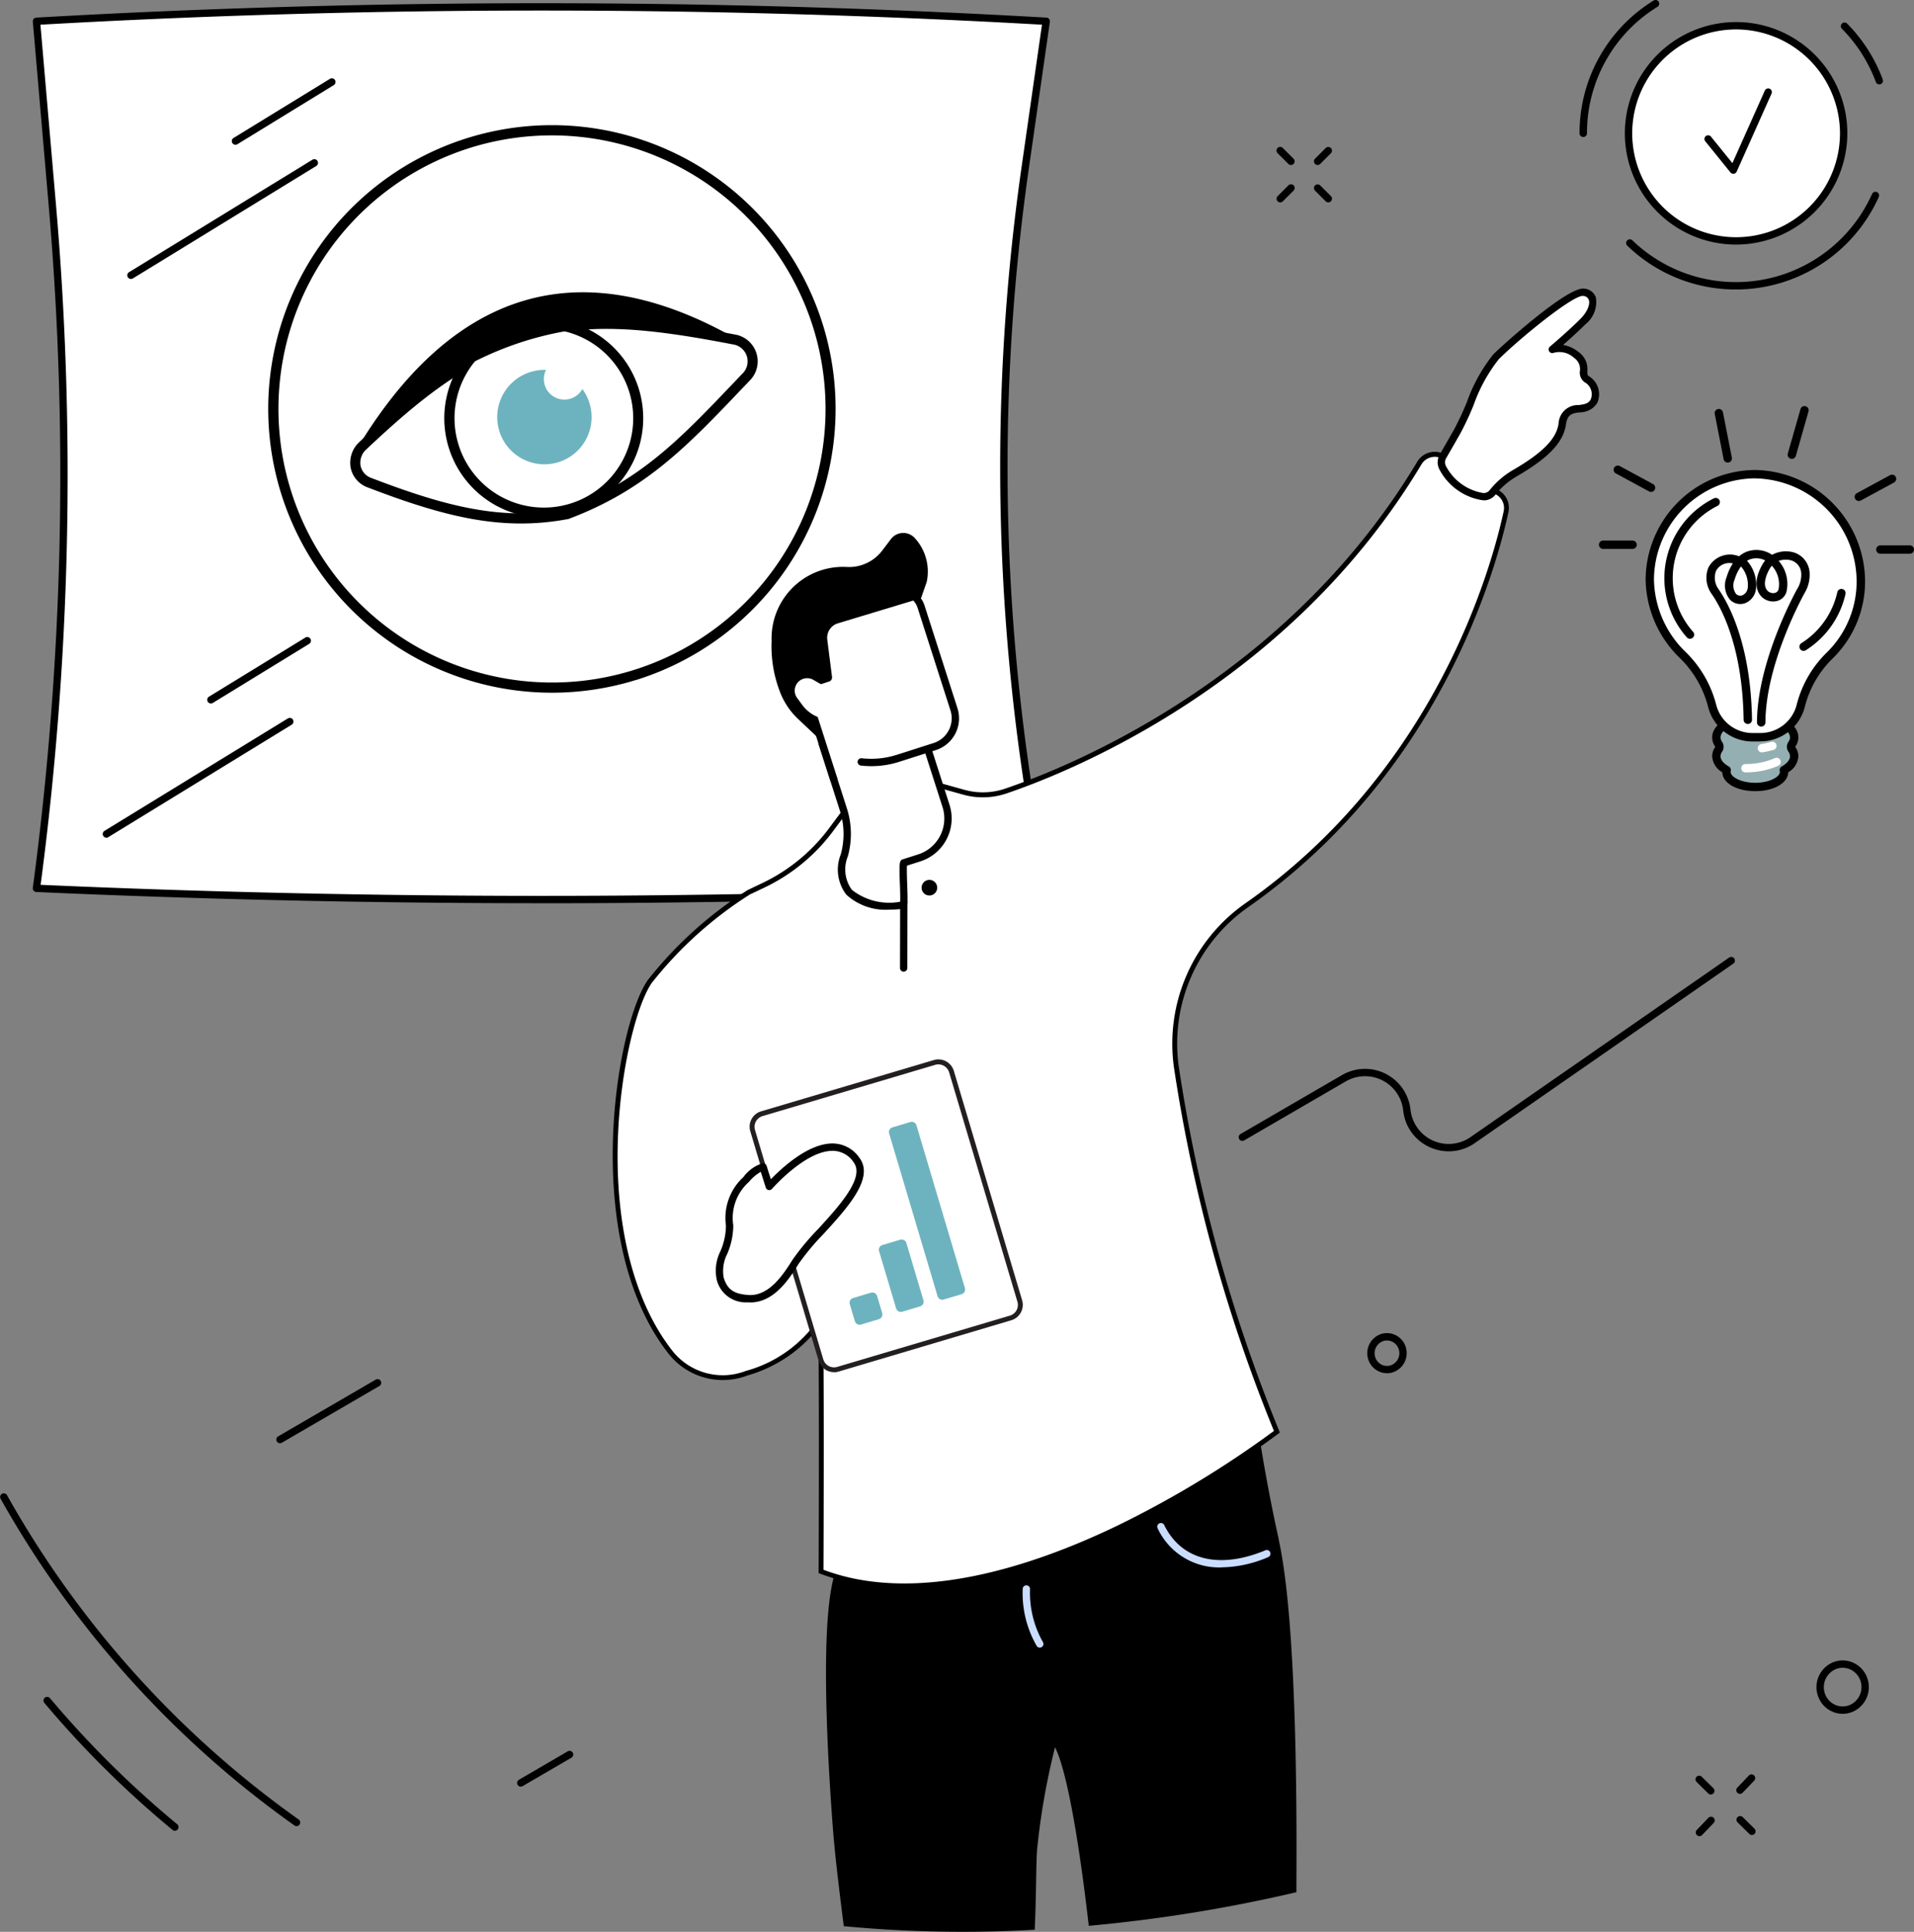 <?xml version="1.0" encoding="UTF-8"?> <svg xmlns="http://www.w3.org/2000/svg" xmlns:xlink="http://www.w3.org/1999/xlink" width="107.75" height="108.732" viewBox="0 0 107.75 108.732"><rect x="0" y="0" width="107.75" height="108.732" fill="#808080" stroke="none"/><defs><clipPath id="a"><rect width="107.75" height="108.732" fill="none"></rect></clipPath></defs><g clip-path="url(#a)"><path d="M71.731,52.4c-18.872.843-37.8.845-56.674.008l-.17-.008a175.319,175.319,0,0,0,.9-38.368L14.887,3.6a497.826,497.826,0,0,1,56.844,0L70.553,11.81A118.823,118.823,0,0,0,71.731,52.4" transform="translate(-12.834 -2.401)" fill="#fff"></path><path d="M42.016,51.961c-9.443,0-18.884-.208-28.261-.624l-.17-.007a.208.208,0,0,1-.15-.074.206.206,0,0,1-.046-.16,175.672,175.672,0,0,0,.9-38.323l-.9-10.434a.207.207,0,0,1,.194-.224,499.636,499.636,0,0,1,56.868,0,.207.207,0,0,1,.193.236l-1.178,8.213a118.736,118.736,0,0,0,1.176,40.519.206.206,0,0,1-.193.248c-9.432.421-18.933.632-28.432.632M13.829,50.926c18.7.828,37.658.828,56.359,0A119.129,119.129,0,0,1,69.055,10.5L70.2,2.514a499.183,499.183,0,0,0-56.383,0L14.7,12.736a176.071,176.071,0,0,1-.872,38.189" transform="translate(-11.541 -1.124)"></path><path d="M16.693,628.059a.208.208,0,0,1-.119-.038A56.4,56.4,0,0,1,.027,609.62a.207.207,0,0,1,.361-.2,55.987,55.987,0,0,0,16.425,18.265.207.207,0,0,1-.12.376" transform="translate(0 -525.276)"></path><path d="M25.176,700.037a.2.2,0,0,1-.132-.047,56.3,56.3,0,0,1-7.211-7.144.207.207,0,1,1,.317-.266,55.915,55.915,0,0,0,7.158,7.091.207.207,0,0,1-.132.366" transform="translate(-15.332 -596.994)"></path><path d="M517.432,401.444a2.583,2.583,0,0,1-1.076-.236,2.549,2.549,0,0,1-1.489-2.064,2.161,2.161,0,0,0-3.235-1.635l-5.715,3.319a.207.207,0,1,1-.208-.358l5.715-3.319a2.575,2.575,0,0,1,3.854,1.949,2.161,2.161,0,0,0,3.383,1.541l14.551-10.1a.207.207,0,1,1,.236.34l-14.551,10.1a2.565,2.565,0,0,1-1.466.463" transform="translate(-435.873 -336.642)"></path><path d="M52.16,71.718a.207.207,0,0,1-.108-.383L62.37,65.009a.207.207,0,1,1,.216.353L52.268,71.687a.2.2,0,0,1-.108.031" transform="translate(-44.787 -56.016)"></path><path d="M220.626,172.26a.207.207,0,0,1-.108-.383l3.538-2.169a.207.207,0,1,1,.216.353l-3.538,2.169a.2.2,0,0,1-.108.031" transform="translate(-190.019 -146.275)"></path><path d="M94.819,35.681a.207.207,0,0,1-.108-.383l5.431-3.33a.207.207,0,0,1,.216.353l-5.431,3.33a.2.2,0,0,1-.108.031" transform="translate(-81.563 -27.533)"></path><path d="M42.127,299.723a.207.207,0,0,1-.108-.383l10.319-6.326a.207.207,0,1,1,.216.353l-10.319,6.326a.2.2,0,0,1-.108.031" transform="translate(-36.138 -252.575)"></path><path d="M84.786,263.686a.207.207,0,0,1-.108-.383l5.431-3.33a.207.207,0,0,1,.216.353l-5.431,3.33a.2.2,0,0,1-.108.031" transform="translate(-72.914 -224.091)"></path><path d="M112.967,566.426a.207.207,0,0,1-.1-.386l5.491-3.193a.207.207,0,1,1,.208.358l-5.491,3.193a.205.205,0,0,1-.1.028" transform="translate(-97.208 -485.195)"></path><path d="M211.247,716.538a.207.207,0,0,1-.1-.386l2.746-1.6a.207.207,0,0,1,.208.358l-2.746,1.6a.206.206,0,0,1-.1.028" transform="translate(-181.933 -615.979)"></path><path d="M708.906,725.217a.207.207,0,0,1-.149-.35l.651-.681a.207.207,0,1,1,.3.286l-.651.681a.206.206,0,0,1-.149.064" transform="translate(-610.955 -624.251)"></path><path d="M692.383,742.486a.207.207,0,0,1-.15-.35l.651-.68a.207.207,0,1,1,.3.286l-.651.68a.206.206,0,0,1-.149.064" transform="translate(-596.711 -639.139)"></path><path d="M692.883,725.665a.206.206,0,0,1-.145-.06l-.661-.651a.207.207,0,0,1,.29-.295l.661.651a.207.207,0,0,1-.145.354" transform="translate(-596.572 -624.662)"></path><path d="M709.655,742.194a.207.207,0,0,1-.145-.06l-.661-.651a.207.207,0,0,1,.291-.295l.661.651a.207.207,0,0,1-.145.354" transform="translate(-611.031 -638.912)"></path><path d="M742.912,680.627a1.451,1.451,0,0,1-.526-.1,1.475,1.475,0,0,1-.824-.8,1.514,1.514,0,0,1,.754-1.976,1.441,1.441,0,0,1,1.121-.029,1.474,1.474,0,0,1,.824.8,1.514,1.514,0,0,1-.754,1.976,1.448,1.448,0,0,1-.595.129m0-2.59a1.036,1.036,0,0,0-.425.092,1.1,1.1,0,0,0-.544,1.435,1.064,1.064,0,0,0,.594.577,1.031,1.031,0,0,0,.8-.021,1.1,1.1,0,0,0,.544-1.435,1.064,1.064,0,0,0-.594-.577,1.035,1.035,0,0,0-.376-.071m-.51-.1h0Z" transform="translate(-639.178 -584.166)"></path><path d="M521.877,60.985a.206.206,0,0,1-.146-.061l-.6-.6a.207.207,0,1,1,.293-.292l.6.6a.207.207,0,0,1-.146.353" transform="translate(-449.203 -51.698)"></path><path d="M537.126,76.253a.206.206,0,0,1-.146-.061l-.6-.6a.207.207,0,0,1,.293-.293l.6.6a.207.207,0,0,1-.146.353" transform="translate(-462.349 -64.861)"></path><path d="M521.277,76.253a.207.207,0,0,1-.147-.353l.6-.6a.207.207,0,1,1,.293.292l-.6.6a.206.206,0,0,1-.146.061" transform="translate(-449.204 -64.861)"></path><path d="M536.525,60.985a.207.207,0,0,1-.146-.353l.6-.6a.207.207,0,0,1,.293.293l-.6.6a.205.205,0,0,1-.146.061" transform="translate(-462.349 -51.699)"></path><path d="M559.224,546.282a1.091,1.091,0,0,1-.4-.075,1.111,1.111,0,0,1-.62-.6,1.139,1.139,0,0,1,.568-1.486,1.085,1.085,0,0,1,.844-.022,1.11,1.11,0,0,1,.62.6,1.139,1.139,0,0,1-.568,1.486,1.09,1.09,0,0,1-.448.1m-.279-1.785a.723.723,0,0,0-.357.945.7.7,0,0,0,.39.38.675.675,0,0,0,.525-.014.723.723,0,0,0,.357-.945.7.7,0,0,0-.39-.38.674.674,0,0,0-.525.014" transform="translate(-481.139 -468.991)"></path><path d="M664.585,16.557a6.065,6.065,0,1,1,6.065,6.055,6.06,6.06,0,0,1-6.065-6.055" transform="translate(-572.925 -9.054)" fill="#fff"></path><path d="M669.357,21.526a6.262,6.262,0,1,1,6.272-6.262,6.274,6.274,0,0,1-6.272,6.262m0-12.11a5.848,5.848,0,1,0,5.858,5.848,5.86,5.86,0,0,0-5.858-5.848" transform="translate(-571.632 -7.76)"></path><path d="M644.937,7.71a.207.207,0,0,1-.207-.207A8.741,8.741,0,0,1,648.9.031a.207.207,0,0,1,.218.352,8.33,8.33,0,0,0-3.97,7.121.207.207,0,0,1-.207.207" transform="translate(-555.808 0)"></path><path d="M669.936,83.766A8.767,8.767,0,0,1,663.82,81.3a.207.207,0,0,1,.287-.3A8.4,8.4,0,0,0,677.6,78.39a.207.207,0,0,1,.378.169,8.819,8.819,0,0,1-8.041,5.207" transform="translate(-572.211 -67.473)"></path><path d="M753.511,12.607a.207.207,0,0,1-.194-.135,8.441,8.441,0,0,0-1.915-3,.207.207,0,0,1,.294-.291,8.857,8.857,0,0,1,2.01,3.151.207.207,0,0,1-.123.266.2.2,0,0,1-.071.013" transform="translate(-647.716 -7.859)"></path><path d="M697.19,40.224l1.421,1.756,1.962-4.391Z" transform="translate(-601.033 -32.405)" fill="#fff"></path><path d="M697.317,40.894a.207.207,0,0,1-.161-.077l-1.421-1.757a.207.207,0,0,1,.322-.26l1.209,1.494,1.825-4.083a.207.207,0,0,1,.378.169l-1.962,4.391a.207.207,0,0,1-.162.121l-.027,0" transform="translate(-599.739 -31.112)"></path><path d="M362.654,592.519c-.65-2.9-1.086-5.724-1.086-5.724L337.7,594.311c-.95,2.711-.407,11.116-.136,14.641.1,1.238.316,3.119.6,5.326a71.117,71.117,0,0,0,10.749.2c.091-2.022.072-3.694.131-4.487a39.628,39.628,0,0,1,1.011-5.784c.726,1.449,1.416,5.817,1.9,10.05a84.627,84.627,0,0,0,11.691-1.892c-.022-.452.209-14.455-1-19.847" transform="translate(-290.662 -505.864)"></path><path d="M475.986,624.048a3.821,3.821,0,0,1-3.61-2.2.207.207,0,0,1,.372-.182c.967,1.973,3.093,2.5,5.688,1.423a.207.207,0,1,1,.159.382,6.83,6.83,0,0,1-2.608.574" transform="translate(-407.207 -535.828)" fill="#caddff"></path><path d="M418.385,650.406a.207.207,0,0,1-.169-.088,5.947,5.947,0,0,1-.792-3.232.207.207,0,0,1,.413.019,5.633,5.633,0,0,0,.717,2.975.207.207,0,0,1-.169.326" transform="translate(-359.85 -557.67)" fill="#caddff"></path><path d="M300.838,187.554l-3.026-2.014a1.012,1.012,0,0,0-1.43.327c-7.325,12.228-19.416,17.147-23.28,18.457a4.026,4.026,0,0,1-2.373.063l-1.449-.4-5.22,1.446-.806,1.083a10.166,10.166,0,0,1-3.775,3.105l-.85.406a22.1,22.1,0,0,0-5.567,5.016c-1.675,2.395-3.868,14.407,1.135,20.838a3.768,3.768,0,0,0,4.315,1.214,7.411,7.411,0,0,0,4.13-2.923c.121-.181.06,14.083.06,14.083,10.319,3.992,25.661-7.862,25.661-7.862a88.757,88.757,0,0,1-5.665-20.57,9.547,9.547,0,0,1,3.982-9.075c10.835-7.58,13.954-19.228,14.584-22.14a1.006,1.006,0,0,0-.427-1.05" transform="translate(-216.477 -159.805)" fill="#fff"></path><path d="M266.522,248.338a13.06,13.06,0,0,1-4.734-.822l-.089-.034v-.095c.021-4.889.028-12.023-.027-13.694a7.764,7.764,0,0,1-3.976,2.663,3.885,3.885,0,0,1-4.473-1.258c-4.968-6.387-2.933-18.437-1.139-21a22.417,22.417,0,0,1,5.607-5.054l.013-.007.85-.406a10.064,10.064,0,0,0,3.724-3.063l.834-1.121,5.3-1.469,1.486.414a3.873,3.873,0,0,0,2.292-.061c3.587-1.216,15.862-6.136,23.206-18.4a1.15,1.15,0,0,1,1.624-.371l3.026,2.014a1.138,1.138,0,0,1,.485,1.194c-.716,3.312-3.889,14.7-14.639,22.223a9.374,9.374,0,0,0-3.925,8.944,88.885,88.885,0,0,0,5.656,20.537l.038.1-.082.063a56.65,56.65,0,0,1-8.986,5.443c-3.392,1.631-7.842,3.26-12.076,3.261m-4.546-1.045c5.269,1.985,11.873-.239,16.5-2.462a56.814,56.814,0,0,0,8.859-5.353,89.029,89.029,0,0,1-5.635-20.5,9.649,9.649,0,0,1,4.04-9.206c10.668-7.463,13.817-18.769,14.528-22.056a.864.864,0,0,0-.369-.906l-3.026-2.014a.863.863,0,0,0-.673-.124.874.874,0,0,0-.562.407c-7.393,12.342-19.744,17.293-23.354,18.517a4.149,4.149,0,0,1-2.455.066l-1.412-.393-5.137,1.423-.777,1.045a10.343,10.343,0,0,1-3.827,3.147l-.843.4a22.055,22.055,0,0,0-5.52,4.974c-.838,1.2-1.783,4.83-1.912,8.831-.158,4.912.922,9.118,3.042,11.844a3.611,3.611,0,0,0,4.157,1.17,7.257,7.257,0,0,0,4.064-2.871l.057-.085.1.028c.132.04.137.042.156,2.347.01,1.17.014,2.8.014,4.841,0,3.157-.012,6.347-.015,6.934" transform="translate(-215.613 -158.94)"></path><path d="M367.555,370.629h0a.207.207,0,0,1-.206-.207l.007-3.729a.207.207,0,0,1,.207-.206h0a.207.207,0,0,1,.206.207l-.007,3.729a.207.207,0,0,1-.207.206" transform="translate(-316.683 -315.94)"></path><path d="M376.176,359.53a.439.439,0,1,1,.439.438.438.438,0,0,1-.439-.438" transform="translate(-324.294 -309.566)"></path><path d="M588.4,129.113a.671.671,0,0,1,0-.664c.159-.271.424-.731.807-1.407.675-1.192,1.3-3.318,2.181-4.2s4.206-3.733,4.933-3.629.675.933-.052,1.659-1.714,1.555-1.714,1.555a1.405,1.405,0,0,1,1.35.311c.727.57.18,1.095.582,1.362a.977.977,0,0,1,.4,1.256c-.446.763-1.59-.037-1.777,1.271-.13.909-.9,1.74-2.682,2.775a4.479,4.479,0,0,0-1.245,1.078.628.628,0,0,1-.6.229,3.1,3.1,0,0,1-2.195-1.6" transform="translate(-507.172 -102.769)" fill="#fff"></path><path d="M589.412,129.64a.807.807,0,0,1-.144-.013,3.3,3.3,0,0,1-2.34-1.7h0a.883.883,0,0,1,.008-.868c.154-.263.418-.72.806-1.4a16.588,16.588,0,0,0,.72-1.543,9.227,9.227,0,0,1,1.5-2.7c.377-.376,4.154-3.82,5.108-3.687a.755.755,0,0,1,.656.5,1.606,1.606,0,0,1-.591,1.509c-.408.407-.9.85-1.256,1.161a1.864,1.864,0,0,1,.874.4,1.171,1.171,0,0,1,.492,1.061c0,.195.005.245.076.292a1.186,1.186,0,0,1,.469,1.532,1.161,1.161,0,0,1-.973.509c-.417.055-.693.091-.778.687-.143,1-.976,1.876-2.784,2.924a4.254,4.254,0,0,0-1.187,1.028.837.837,0,0,1-.652.316m-2.121-1.913a2.9,2.9,0,0,0,2.05,1.493.421.421,0,0,0,.4-.154,4.662,4.662,0,0,1,1.3-1.127c1.686-.978,2.458-1.762,2.581-2.625a1.088,1.088,0,0,1,1.134-1.039c.329-.043.538-.082.67-.308a.77.77,0,0,0-.341-.979.662.662,0,0,1-.261-.64.766.766,0,0,0-.334-.732,1.208,1.208,0,0,0-1.145-.282.207.207,0,0,1-.211-.35c.01-.008.989-.832,1.7-1.543.442-.441.565-.863.491-1.086a.353.353,0,0,0-.322-.222c-.539-.076-3.563,2.378-4.757,3.57a9.018,9.018,0,0,0-1.407,2.571,16.922,16.922,0,0,1-.74,1.584c-.389.686-.654,1.145-.809,1.409a.461.461,0,0,0,0,.459" transform="translate(-505.884 -101.484)"></path><path d="M321.545,447.739l-9.72,2.885a.768.768,0,0,1-.955-.517l-3.844-12.91a.767.767,0,0,1,.517-.954l9.72-2.885a.769.769,0,0,1,.955.517l3.844,12.91a.767.767,0,0,1-.517.954" transform="translate(-264.653 -373.562)" fill="#fff"></path><path d="M310.743,449.933a.907.907,0,0,1-.869-.647l-3.844-12.91a.9.9,0,0,1,.61-1.125l9.72-2.885a.907.907,0,0,1,1.127.61l3.844,12.91a.905.905,0,0,1-.61,1.125h0L311,449.9a.9.9,0,0,1-.258.038m5.875-17.329a.633.633,0,0,0-.179.026l-9.72,2.885a.629.629,0,0,0-.424.782l3.844,12.91a.631.631,0,0,0,.784.424l9.72-2.885a.629.629,0,0,0,.425-.782l-3.844-12.909a.631.631,0,0,0-.6-.45" transform="translate(-263.79 -372.701)" fill="#231f20"></path><path d="M348.414,528.965l-1.006.3a.278.278,0,0,1-.345-.187l-.286-.961a.277.277,0,0,1,.187-.345l1.006-.3a.278.278,0,0,1,.346.187l.286.961a.278.278,0,0,1-.187.345" transform="translate(-298.938 -454.714)" fill="#6db3bf"></path><path d="M361.049,509.59l-1.006.3a.278.278,0,0,1-.345-.187l-.96-3.222a.277.277,0,0,1,.187-.345l1.006-.3a.278.278,0,0,1,.345.187l.959,3.222a.277.277,0,0,1-.187.345" transform="translate(-309.25 -436.061)" fill="#6db3bf"></path><path d="M366.932,467.514l-1.006.3a.278.278,0,0,1-.345-.187l-2.727-9.158a.277.277,0,0,1,.187-.345l1.006-.3a.278.278,0,0,1,.345.187l2.727,9.158a.277.277,0,0,1-.187.345" transform="translate(-312.799 -394.671)" fill="#6db3bf"></path><path d="M295.081,469.953a1.933,1.933,0,0,1,.95-.7l.348,1.095s3.267-3.773,4.928-1.459c1.033,1.44-2.46,4.124-3.445,5.7-.552.882-1.394,2.176-2.687,2.077a1.48,1.48,0,0,1-1.55-1.089c-.311-.932.572-1.818.522-3.027a2.917,2.917,0,0,1,.934-2.592" transform="translate(-253.071 -403.569)" fill="#fff"></path><path d="M294.021,475.581q-.078,0-.158-.006a1.677,1.677,0,0,1-1.73-1.23,2.437,2.437,0,0,1,.2-1.65,3.707,3.707,0,0,0,.309-1.434,3.123,3.123,0,0,1,.984-2.736,2.094,2.094,0,0,1,1.07-.771.207.207,0,0,1,.234.141l.24.756c.594-.617,2.153-2.078,3.557-2.013a1.838,1.838,0,0,1,1.449.835c.816,1.136-.709,2.8-2.055,4.271a13.677,13.677,0,0,0-1.383,1.658c-.515.823-1.365,2.18-2.72,2.18m.584-7.35a2.387,2.387,0,0,0-.664.564h0a2.717,2.717,0,0,0-.884,2.448,4.093,4.093,0,0,1-.333,1.592,2.112,2.112,0,0,0-.2,1.378c.216.647.562.887,1.369.949,1.2.092,2.01-1.206,2.5-1.981a13.882,13.882,0,0,1,1.428-1.717c1.178-1.287,2.644-2.888,2.024-3.751a1.425,1.425,0,0,0-1.132-.663l-.074,0c-1.529,0-3.379,2.117-3.4,2.138a.207.207,0,0,1-.353-.073Zm-.82.429h0Z" transform="translate(-251.774 -402.276)"></path><path d="M385.056,398.356a.2.2,0,0,1-.073-.013.207.207,0,0,1-.121-.266l1.086-2.892a.207.207,0,1,1,.387.146l-1.086,2.892a.207.207,0,0,1-.194.134" transform="translate(-331.77 -340.565)" fill="#fff"></path><path d="M393.587,398.4a.207.207,0,0,1-.14-.359l4.616-4.247a.207.207,0,1,1,.28.3l-4.616,4.247a.206.206,0,0,1-.14.055" transform="translate(-339.125 -339.436)" fill="#fff"></path><path d="M341.052,299.205l-.858.274c-.125.04.078,2.363-.047,2.382-1,.146-4.137.163-3.312-2.8a4.525,4.525,0,0,0-.054-2.6l-1.191-3.713,5.3-1.694,1.672,5.215a2.327,2.327,0,0,1-1.51,2.927" transform="translate(-289.305 -250.919)" fill="#fff"></path><path d="M338.1,300.826a3.279,3.279,0,0,1-2.444-.844,2.318,2.318,0,0,1-.313-2.263,4.3,4.3,0,0,0-.052-2.478l-1.191-3.713a.207.207,0,0,1,.134-.26l5.3-1.694a.207.207,0,0,1,.26.134l1.672,5.215a2.534,2.534,0,0,1-1.644,3.187h0l-.751.24c-.014.2,0,.69.013,1.029.039,1.177.045,1.358-.2,1.394a5.722,5.722,0,0,1-.784.052m-3.542-9.227,1.127,3.516a4.717,4.717,0,0,1,.057,2.715,1.939,1.939,0,0,0,.225,1.878,3.386,3.386,0,0,0,2.72.674c.011-.207,0-.65-.015-.989-.039-1.184-.036-1.338.167-1.4l.858-.274a2.12,2.12,0,0,0,1.376-2.667l-1.609-5.018Zm5.2,6.315h0Z" transform="translate(-288.013 -249.627)"></path><path d="M334.937,249.915l-5.689,1.818-1.586-4.947a3.816,3.816,0,0,1,2.475-4.8l2.421-.774a1.281,1.281,0,0,1,1.61.828l1.851,5.773a1.669,1.669,0,0,1-1.083,2.1" transform="translate(-282.313 -207.893)" fill="#fff"></path><path d="M327.949,250.649a.207.207,0,0,1-.2-.144l-1.586-4.946a4.023,4.023,0,0,1,2.609-5.059l2.421-.774a1.49,1.49,0,0,1,1.87.962l1.851,5.773a1.876,1.876,0,0,1-1.217,2.36l-2.057.658a5.139,5.139,0,0,1-2.153.213.207.207,0,1,1,.046-.411,4.729,4.729,0,0,0,1.981-.2l2.057-.657a1.463,1.463,0,0,0,.949-1.84l-1.851-5.773a1.075,1.075,0,0,0-1.35-.694l-2.421.774a3.609,3.609,0,0,0-2.341,4.539l1.586,4.946a.207.207,0,0,1-.2.27" transform="translate(-281.014 -206.602)"></path><path d="M317.778,229.286l-1.394-1.317a4.106,4.106,0,0,1-1.041-1.581l-.01-.029a7.112,7.112,0,0,1-.439-2.788,4.025,4.025,0,0,1,4.3-4.153h.017a2.344,2.344,0,0,0,1.91-.927l.488-.643a.874.874,0,0,1,1.367-.036,2.78,2.78,0,0,1,.649,2.446l-.319.914-4.678,1.414a.849.849,0,0,0-.6.919l.267,2.1a.238.238,0,0,1-.161.255l-.47.156-.881-.109Z" transform="translate(-271.456 -187.503)"></path><path d="M325.887,277.131l-.415-.24a.7.7,0,0,0-.917,1.023l.286.388a2.026,2.026,0,0,0,.957.707l.458.161Z" transform="translate(-279.674 -238.621)" fill="#fff"></path><path d="M142.2,64.14a15.688,15.688,0,1,1-19.636-10.326A15.688,15.688,0,0,1,142.2,64.14" transform="translate(-96.143 -45.779)" fill="#fff"></path><path d="M130.194,82.288A15.972,15.972,0,1,1,140.708,62.3a15.99,15.99,0,0,1-10.514,19.992m-9.31-29.963a15.4,15.4,0,1,0,19.281,10.139,15.421,15.421,0,0,0-19.281-10.139" transform="translate(-94.382 -44.019)"></path><path d="M145.793,141.088c4.006,1.535,7.336,2.481,11.128,1.762,4.436-1.667,6.767-4.25,10.046-7.688a1.247,1.247,0,0,0-.69-2.142c-4.725-.912-8.3-1.348-11.978-.13-3.568,1.466-5.819,3.232-8.875,6.105a1.221,1.221,0,0,0,.368,2.094" transform="translate(-124.987 -113.917)" fill="#fff"></path><path d="M155.231,141.366l-.031.008c-3.719.7-6.953-.118-11.282-1.776a1.492,1.492,0,0,1-.965-1.11,1.585,1.585,0,0,1,.5-1.457c3.107-2.921,5.346-4.676,8.962-6.161,3.935-1.3,7.824-.719,12.14.114a1.531,1.531,0,0,1,.842,2.618l-.42.441c-3.032,3.184-5.427,5.7-9.732,7.317l-.016.005m-11.11-2.3c4.225,1.618,7.373,2.424,10.949,1.753,4.169-1.572,6.405-3.92,9.5-7.168l.42-.441a.964.964,0,0,0-.538-1.667c-5.021-.97-8.393-1.278-11.835-.14-3.515,1.444-5.713,3.169-8.77,6.042a1.008,1.008,0,0,0-.335.933.935.935,0,0,0,.61.689" transform="translate(-123.212 -112.161)"></path><path d="M193.812,135.884a5.315,5.315,0,1,1-6.652-3.5,5.314,5.314,0,0,1,6.652,3.5" transform="translate(-158.123 -113.919)" fill="#fff"></path><path d="M188.627,141.036a5.6,5.6,0,1,1,3.685-7.008,5.605,5.605,0,0,1-3.685,7.008m-3.154-10.151a5.03,5.03,0,1,0,6.3,3.311,5.036,5.036,0,0,0-6.3-3.311" transform="translate(-156.352 -112.148)"></path><path d="M208.137,152.814a2.657,2.657,0,1,1-3.326-1.749,2.657,2.657,0,0,1,3.326,1.749" transform="translate(-174.952 -130.126)" fill="#6db3bf"></path><path d="M224.256,147.125a1.156,1.156,0,1,1-1.446-.761,1.156,1.156,0,0,1,1.446.761" transform="translate(-191.379 -126.133)" fill="#fff"></path><path d="M145.23,128.169c5.146-8.6,12.358-11.836,22.241-5.785-8.8-2.838-16.273-.542-22.1,5.891a.089.089,0,0,1-.143-.107" transform="translate(-125.188 -102.824)"></path><path d="M704.825,294.4a.253.253,0,0,1,0-.289.68.68,0,0,0,.129-.388c0-.633-.981-1.146-2.191-1.146s-2.191.513-2.191,1.146a.68.68,0,0,0,.129.388.253.253,0,0,1,0,.289.68.68,0,0,0-.129.388.964.964,0,0,0,.582.778.455.455,0,0,0-.013.1c0,.469.726.848,1.621.848s1.621-.38,1.621-.848a.452.452,0,0,0-.013-.1.964.964,0,0,0,.582-.778.68.68,0,0,0-.129-.388" transform="translate(-603.95 -252.227)" fill="#94afb2"></path><path d="M701.292,295.286c-1.047,0-1.839-.456-1.856-1.064a1.111,1.111,0,0,1-.57-.9.909.909,0,0,1,.17-.521.017.017,0,0,0,0-.022.91.91,0,0,1-.17-.521c0-.775,1.066-1.382,2.426-1.382s2.426.607,2.426,1.382a.909.909,0,0,1-.17.521.017.017,0,0,0,0,.022.91.91,0,0,1,.17.521,1.111,1.111,0,0,1-.57.9c-.017.608-.809,1.064-1.856,1.064m0-3.941c-1.152,0-1.955.48-1.955.911a.449.449,0,0,0,.087.255.486.486,0,0,1,0,.555.449.449,0,0,0-.088.255c0,.271.29.476.463.573a.235.235,0,0,1,.113.258.222.222,0,0,0-.007.05c0,.289.593.613,1.386.613s1.386-.324,1.386-.613a.218.218,0,0,0-.006-.05.235.235,0,0,1,.113-.258c.173-.1.463-.3.463-.573a.449.449,0,0,0-.087-.255.487.487,0,0,1,0-.555.448.448,0,0,0,.087-.255c0-.431-.8-.911-1.955-.911" transform="translate(-602.478 -250.756)"></path><path d="M685.287,199.565a5.943,5.943,0,1,0-10.013,4.178,6.118,6.118,0,0,1,1.631,2.8l.013.052a2.347,2.347,0,0,0,2.272,1.757h.438A2.347,2.347,0,0,0,681.9,206.6l.008-.031a6.007,6.007,0,0,1,1.606-2.794,5.86,5.86,0,0,0,1.773-4.207" transform="translate(-580.527 -166.855)" fill="#fff"></path><path d="M678.156,207.119h-.438a2.583,2.583,0,0,1-2.5-1.933l-.013-.052a5.89,5.89,0,0,0-1.568-2.7,6.275,6.275,0,0,1-1.94-4.428,6.206,6.206,0,0,1,6.17-6.169,6.3,6.3,0,0,1,6.184,6.251,6.066,6.066,0,0,1-1.845,4.376,5.768,5.768,0,0,0-1.542,2.685l-.008.031a2.583,2.583,0,0,1-2.5,1.933m-.29-14.805a5.734,5.734,0,0,0-5.7,5.7,5.8,5.8,0,0,0,1.8,4.09,6.361,6.361,0,0,1,1.693,2.912l.013.052a2.112,2.112,0,0,0,2.044,1.58h.438a2.112,2.112,0,0,0,2.044-1.581l.008-.031a6.241,6.241,0,0,1,1.669-2.9,5.6,5.6,0,0,0,1.7-4.039,5.824,5.824,0,0,0-5.713-5.781" transform="translate(-579.055 -165.384)"></path><path d="M699.557,234.366h0a.235.235,0,0,1-.234-.236c.013-3.192,1.872-6.787,2.245-7.476a1.518,1.518,0,0,0,.245-.941.8.8,0,0,0-.545-.695,1.193,1.193,0,0,0-.725.024,1.955,1.955,0,0,1,.441,1.735.746.746,0,0,1-.611.537.914.914,0,0,1-.894-.38c-.167-.238-.369-.774.147-1.685a1.526,1.526,0,0,1,.16-.232,1.089,1.089,0,0,0-.86-.061.977.977,0,0,0-.164.079,2.03,2.03,0,0,1,.5,1.62.976.976,0,0,1-.645.78.811.811,0,0,1-.809-.206,1.248,1.248,0,0,1-.193-1.276,2.925,2.925,0,0,1,.349-.768.847.847,0,0,0-.942.413,1.088,1.088,0,0,0,.128,1.021c.548.784,1.83,3.07,1.893,7.363a.235.235,0,1,1-.471.007c-.061-4.163-1.284-6.352-1.808-7.1a1.543,1.543,0,0,1-.178-1.467,1.37,1.37,0,0,1,1.729-.638,1.5,1.5,0,0,1,.451-.268,1.579,1.579,0,0,1,1.361.152l.047.031a1.625,1.625,0,0,1,1.242-.128,1.27,1.27,0,0,1,.865,1.064,1.993,1.993,0,0,1-.294,1.244c-.363.671-2.176,4.174-2.188,7.253a.235.235,0,0,1-.235.234m-1.142-9.011a2.342,2.342,0,0,0-.356.736.811.811,0,0,0,.077.807.336.336,0,0,0,.34.087.511.511,0,0,0,.32-.422,1.567,1.567,0,0,0-.381-1.208m1.737-.043a1.056,1.056,0,0,0-.119.169c-.284.5-.346.932-.171,1.183a.441.441,0,0,0,.431.185.281.281,0,0,0,.236-.2,1.52,1.52,0,0,0-.378-1.336" transform="translate(-600.413 -193.472)"></path><path d="M734.729,243.825a.235.235,0,0,1-.125-.435,4.578,4.578,0,0,0,2.021-2.868.235.235,0,0,1,.46.1,5.052,5.052,0,0,1-2.23,3.165.235.235,0,0,1-.125.036" transform="translate(-633.192 -207.19)"></path><path d="M680.8,211.13a.234.234,0,0,1-.176-.079,5.016,5.016,0,0,1,1.52-7.825.235.235,0,1,1,.209.422,4.546,4.546,0,0,0-1.378,7.09.235.235,0,0,1-.176.392" transform="translate(-585.661 -175.176)"></path><path d="M717.7,303.277a.235.235,0,0,1-.039-.467,5.505,5.505,0,0,0,.563-.126.235.235,0,0,1,.128.453,5.93,5.93,0,0,1-.611.137.231.231,0,0,1-.04,0" transform="translate(-618.511 -260.929)" fill="#fff"></path><path d="M711,310.059a.235.235,0,0,1,0-.471,4.094,4.094,0,0,0,1.652-.331.235.235,0,0,1,.2.426,4.568,4.568,0,0,1-1.847.376h0" transform="translate(-612.738 -266.585)" fill="#fff"></path><path d="M729.9,168.715a.236.236,0,0,1-.227-.3l.712-2.5a.235.235,0,0,1,.453.129l-.712,2.5a.236.236,0,0,1-.226.171" transform="translate(-629.027 -142.887)"></path><path d="M700.6,169.9a.236.236,0,0,1-.231-.19l-.5-2.548a.235.235,0,1,1,.462-.091l.5,2.548a.235.235,0,0,1-.185.277.239.239,0,0,1-.046,0" transform="translate(-603.336 -143.863)"></path><path d="M654.544,221.057h-1.658a.235.235,0,0,1,0-.471h1.658a.235.235,0,0,1,0,.471" transform="translate(-562.637 -190.162)"></path><path d="M660.752,191.465a.234.234,0,0,1-.112-.028l-1.87-1.013a.235.235,0,0,1,.224-.414l1.869,1.013a.235.235,0,0,1-.112.442" transform="translate(-567.806 -163.778)"></path><path d="M766.047,223.028a.235.235,0,0,1,0-.471h1.658a.235.235,0,0,1,0,.471Z" transform="translate(-660.191 -191.861)"></path><path d="M757.256,195.182a.235.235,0,0,1-.112-.442l1.869-1.013a.235.235,0,0,1,.224.414l-1.87,1.013a.234.234,0,0,1-.112.028" transform="translate(-652.611 -166.983)"></path></g></svg> 